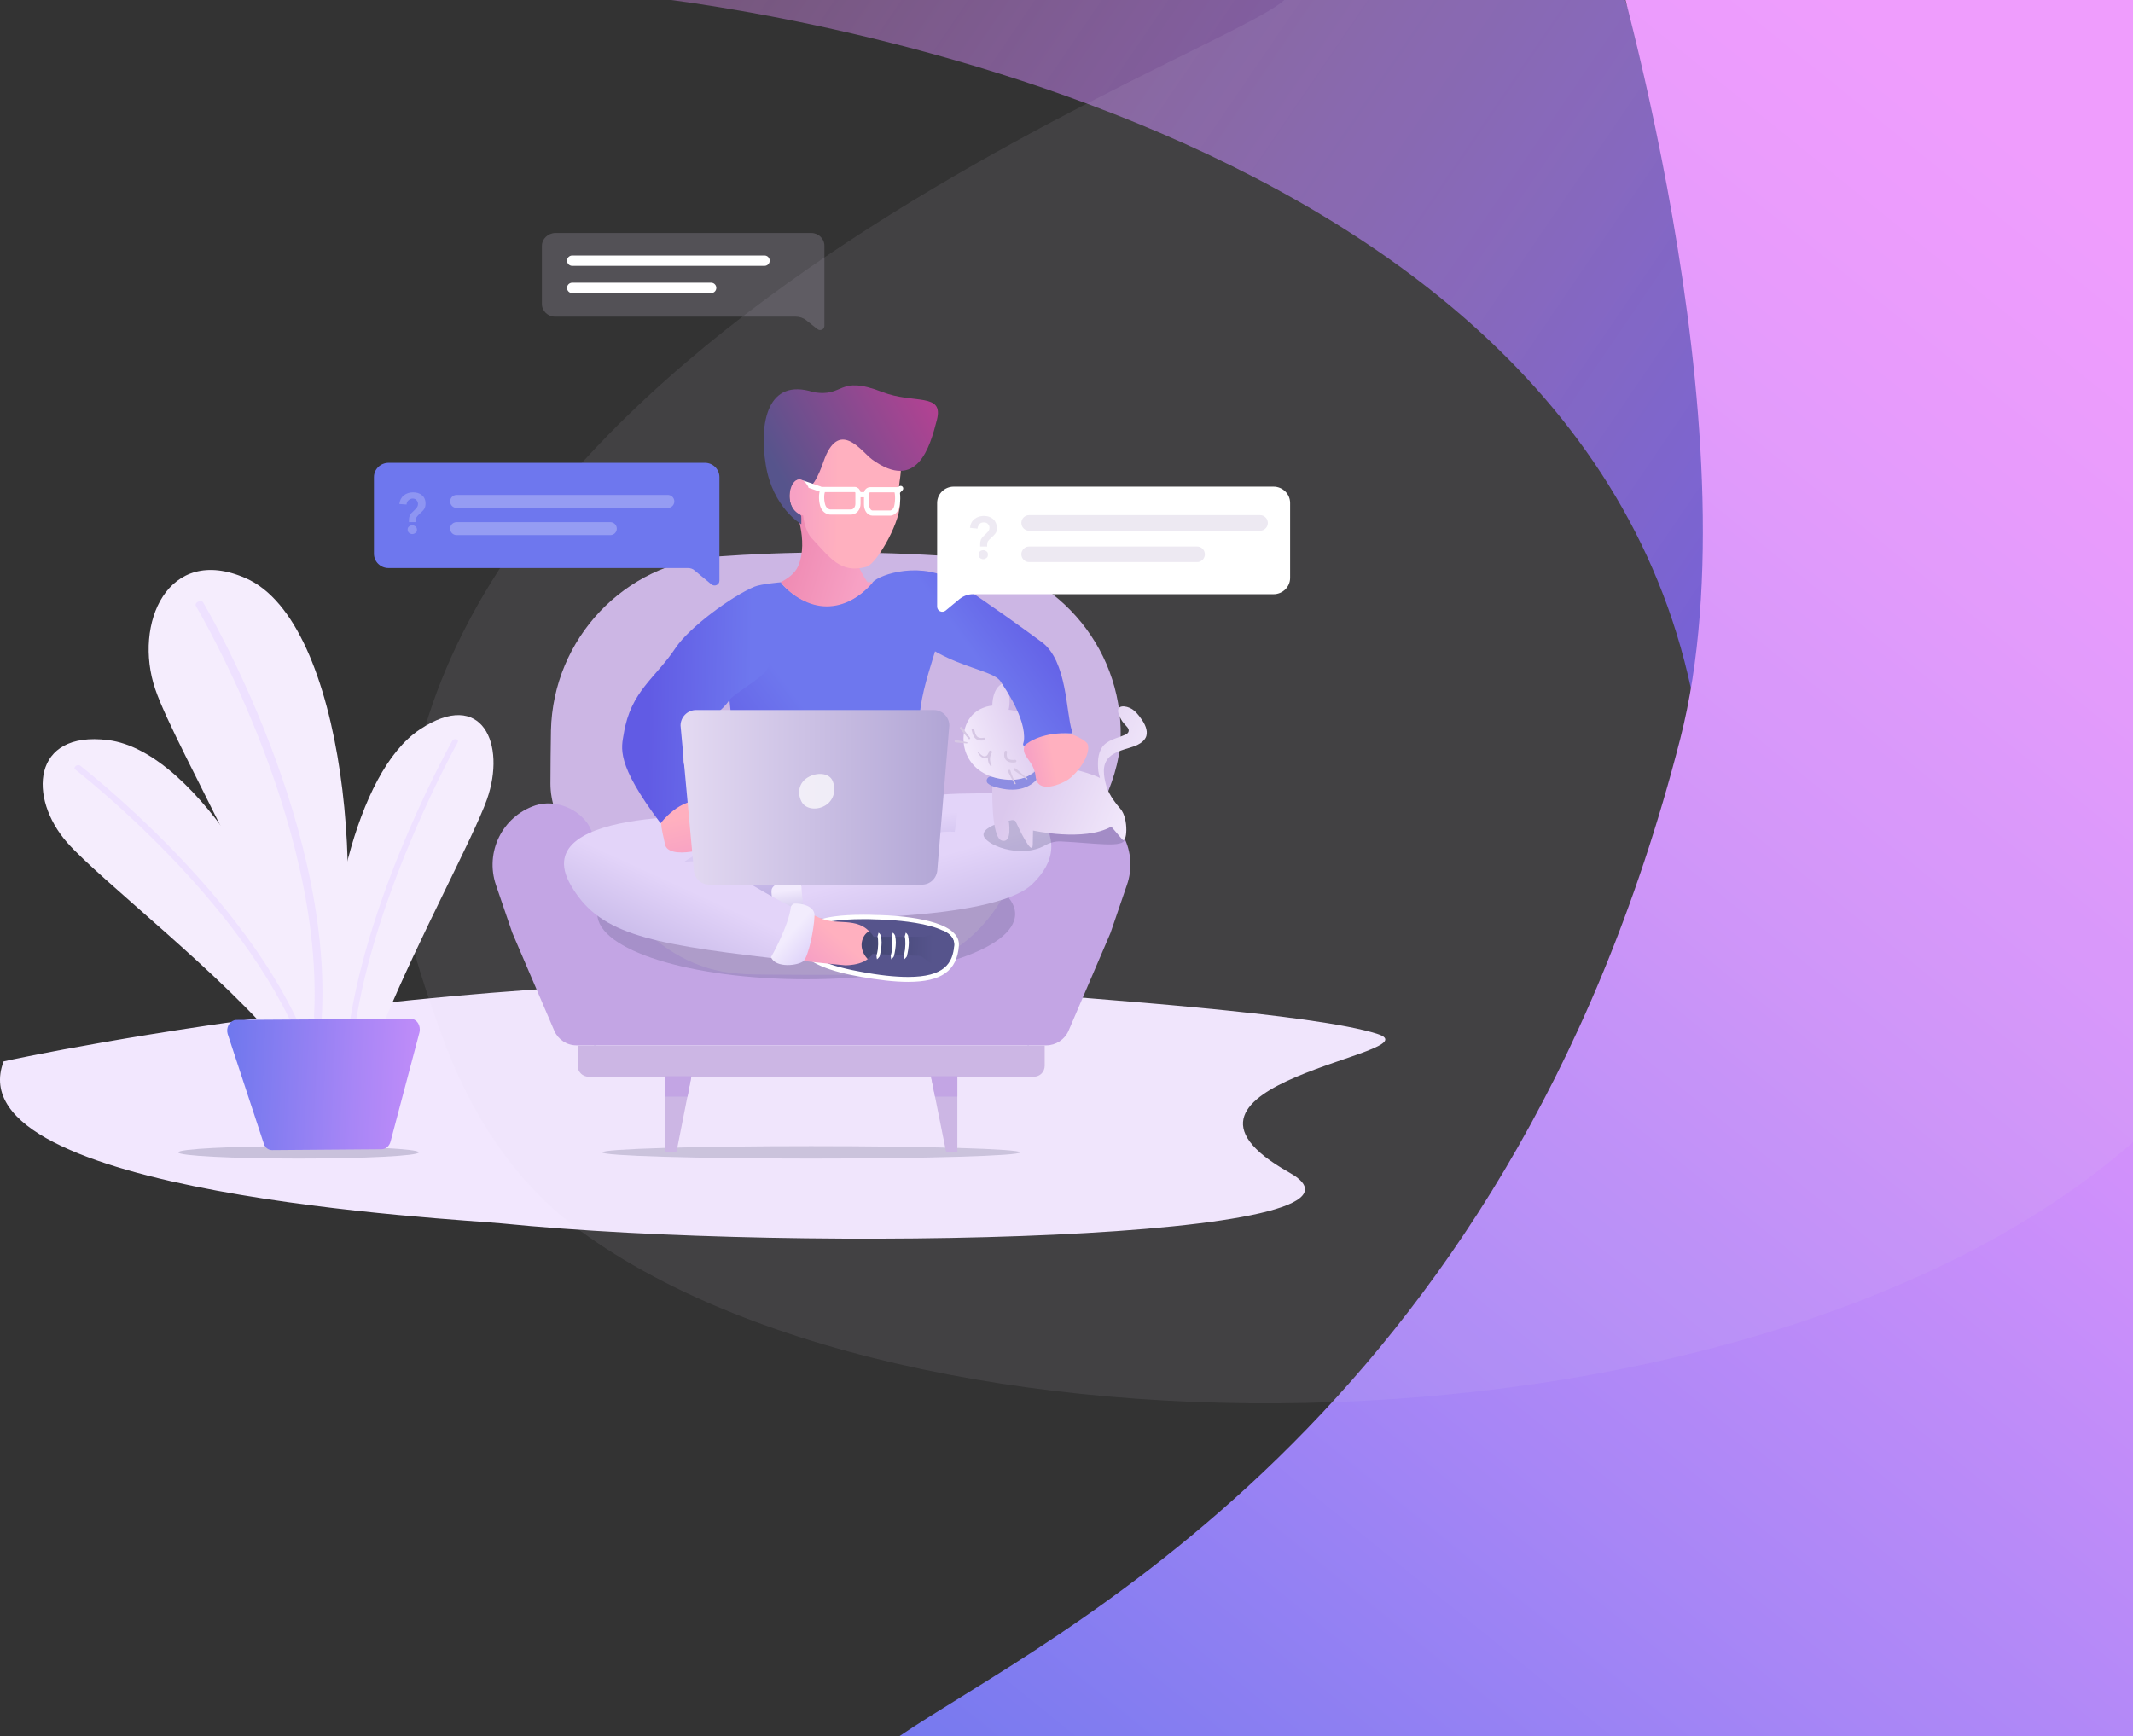 <svg width="823" height="670" viewBox="0 0 823 670" fill="none" xmlns="http://www.w3.org/2000/svg">
<rect x="0" y="0" width="823" height="670" fill="#333333" stroke="none"/>
<path d="M531.5 399C554.516 406.421 436 418 497.5 452.5C543.996 478.583 310.084 483.8 193.484 472.1C176.584 470.4 -18.216 461 1.384 409.6C8.984 407.8 209.684 365.5 387.584 382.6C421.345 385.473 507 391.1 531.5 399Z" fill="#F2E7FE"/>
<path opacity="0.2" d="M312.985 447.1C357.499 447.1 393.585 446.025 393.585 444.7C393.585 443.375 357.499 442.3 312.985 442.3C268.471 442.3 232.385 443.375 232.385 444.7C232.385 446.025 268.471 447.1 312.985 447.1Z" fill="#272B54"/>
<path opacity="0.2" d="M115.183 447.1C140.809 447.1 161.583 446.025 161.583 444.7C161.583 443.375 140.809 442.3 115.183 442.3C89.557 442.3 68.783 443.375 68.783 444.7C68.783 446.025 89.557 447.1 115.183 447.1Z" fill="#272B54"/>
<path d="M388.983 380.5H255.383C253.883 356.7 212.383 330.6 212.383 302.4C212.383 295.5 212.483 288.6 212.583 281.9C213.383 246.5 240.883 217.3 276.183 214.8C289.983 213.8 304.483 213.2 319.683 213.2C336.783 213.1 353.083 213.7 368.483 214.8C403.583 217.3 431.383 245.9 432.383 281.1C432.383 281.3 432.383 281.5 432.383 281.7C433.383 318.1 391.083 351.2 388.983 380.5Z" fill="#CAB3E3"/>
<path d="M419.583 310.9C411.983 308.4 402.483 312.2 398.583 319.3L387.483 345.3C380.083 358.9 367.783 369.1 352.983 373.7C343.983 376.5 334.283 376.2 324.983 376.2C315.483 376.2 305.983 376.2 296.383 376.1C288.683 376.1 280.683 375.9 273.183 373.6C258.383 369.1 246.083 358.8 238.683 345.2L227.583 319.2C223.683 312.1 214.283 308.3 206.583 310.8C193.883 315 186.983 328.8 191.383 341.6L197.683 360L213.883 397.8C215.383 401.2 218.683 403.4 222.483 403.4H229.283L229.383 403.6L229.783 403.4H299.383H326.783H396.383L396.783 403.6L396.883 403.4H403.683C407.383 403.4 410.783 401.2 412.283 397.8L428.483 360L434.783 341.6C439.283 328.9 432.383 315.1 419.583 310.9Z" fill="#C0A1E3"/>
<path d="M398.883 415.5H227.083C224.783 415.5 222.883 413.6 222.883 411.3V403.5H403.083V411.3C403.083 413.6 401.283 415.5 398.883 415.5Z" fill="#CAB3E3"/>
<path d="M260.984 444.7H256.584V415.3H266.784L260.984 444.7Z" fill="#CAB3E3"/>
<path d="M256.584 423.2H265.284L266.784 415.3H256.584V423.2Z" fill="#C0A1E3"/>
<path d="M365.084 444.7H369.384V415.3H359.184L365.084 444.7Z" fill="#CAB3E3"/>
<path d="M360.784 423.2H369.384V415.3H359.184L360.784 423.2Z" fill="#C0A1E3"/>
<path opacity="0.2" d="M311.084 377.9C355.599 377.9 391.684 366.618 391.684 352.7C391.684 338.782 355.599 327.5 311.084 327.5C266.57 327.5 230.484 338.782 230.484 352.7C230.484 366.618 266.57 377.9 311.084 377.9Z" fill="#272B54"/>
<path d="M244.684 -1.7C244.684 -1.7 602.3 30.8 652.5 266C652.5 266 685.584 160.4 626.384 -1.7H244.684Z" fill="url(#paint0_linear)"/>
<path d="M648.314 285.095C678.83 165.987 619.459 -28 619.459 -28H828V670C538.034 670 347 670 347 670C403 631.87 580.5 549.779 648.314 285.095Z" fill="url(#paint1_linear)"/>
<path opacity="0.09" d="M831.683 -8V432.8C692.983 566.3 357.683 572.6 224.083 475.1C197.983 456.1 180.383 428.4 169.083 395.7C162.883 377.8 155.683 358.6 155.683 338.1C154.883 123.8 501.683 12 496.783 -2.4L831.683 -8Z" fill="#E1DAEA"/>
<path fill-rule="evenodd" clip-rule="evenodd" d="M94.783 223.1C64.683 209.9 51.383 240.8 59.883 265.9C67.883 289.6 113.983 365.9 116.883 402.6L127.283 399.7C142.483 347.4 133.383 239.9 94.783 223.1Z" fill="#F5EDFD"/>
<path fill-rule="evenodd" clip-rule="evenodd" d="M123.483 400.7C132.083 322.6 78.583 232.8 78.383 232.5C78.083 231.9 77.183 231.8 76.383 232.2C75.583 232.6 75.283 233.3 75.583 233.9C75.783 234.2 129.383 324.2 120.383 401.6L123.483 400.7Z" fill="#EEE1FF"/>
<path fill-rule="evenodd" clip-rule="evenodd" d="M41.683 285.6C12.183 281.9 10.883 308 25.883 325.1C38.283 339.3 87.883 377.7 109.583 405.2L123.283 401.4C114.583 357.5 76.383 289.9 41.683 285.6Z" fill="#F5EDFD"/>
<path fill-rule="evenodd" clip-rule="evenodd" d="M118.285 402.1C96.085 345.7 31.185 295.7 30.985 295.5C30.485 295.1 29.785 295.2 29.185 295.6C28.685 296 28.585 296.7 29.085 297C29.285 297.2 93.785 346.9 115.885 402.8L118.285 402.1Z" fill="#EEE1FF"/>
<path fill-rule="evenodd" clip-rule="evenodd" d="M161.984 281.5C186.084 265.5 195.384 287.2 187.884 308.5C182.784 322.9 161.584 362 148.484 393.8L126.784 399.8C125.084 357.5 136.984 298.1 161.984 281.5Z" fill="#F5EDFD"/>
<path fill-rule="evenodd" clip-rule="evenodd" d="M134.484 397.7C141.984 343.8 174.384 286.1 174.484 285.9C174.784 285.4 175.484 285.1 176.084 285.3C176.684 285.4 176.884 286 176.584 286.5C176.484 286.7 144.484 343.9 136.884 397.2L134.484 397.7Z" fill="#EEE1FF"/>
<path d="M276.183 319.7C276.183 319.7 347.983 305.9 356.683 307.7C365.383 309.5 384.983 301.9 390.983 309C397.083 316.1 359.883 348.4 337.183 351.7C319.883 354.2 317.783 361.4 298.683 350.2C279.583 339 238.183 337 276.183 319.7Z" fill="url(#paint2_linear)"/>
<path d="M398.283 341.2C382.783 356.1 309.283 354.4 309.283 354.4C309.283 354.4 306.783 342 309.283 341.8C309.283 341.8 348.183 319.7 368.383 321L369.783 311.3L353.983 307.4C355.083 307.6 391.083 302.3 399.683 312.6C408.083 323 407.583 332.2 398.283 341.2Z" fill="url(#paint3_linear)"/>
<path opacity="0.2" d="M433.884 323.8C433.884 327.4 422.184 325.3 409.284 324.7C407.084 324.6 404.984 325.2 403.084 326.3C393.484 331.6 379.484 325.8 379.484 322.1C379.484 318.1 391.984 314.9 407.384 314.9C422.784 314.9 433.884 319.8 433.884 323.8Z" fill="#272B54"/>
<path d="M312.184 358.7C312.184 358.7 311.684 360.3 310.984 360.7C308.884 361.9 303.784 363.3 302.184 360C299.684 355 297.084 345.4 297.784 343.1C298.484 340.7 305.584 338.2 309.184 341.4C309.184 341.4 309.584 352 312.184 358.7Z" fill="url(#paint4_linear)"/>
<path d="M284.585 315.2L331.685 317.2C323.085 321.3 318.385 321.9 312.185 324.4C305.285 327.2 292.385 331.5 283.585 327.9C274.785 324.3 263.985 332.6 263.985 332.6C269.885 331.9 274.885 332.5 294.585 344.1C299.785 347.1 303.885 349.2 305.285 349.9C306.985 355.4 297.585 369.7 297.585 369.7C248.385 364 230.685 359.8 220.185 341.5C202.185 310.3 284.585 315.2 284.585 315.2Z" fill="url(#paint5_linear)"/>
<path d="M354.784 279.2C354.784 282.3 358.484 297.5 359.084 302C359.784 307.2 356.484 309.1 353.584 310.5C341.184 316.7 322.884 324.1 311.184 324.4C304.784 324.6 295.984 325.2 289.484 318.3C285.784 314.4 279.984 316.5 280.384 312C280.484 311.3 283.484 307.9 283.584 299C283.684 286.3 280.884 266.7 280.884 264.2C280.784 256 271.684 239 280.584 232.8C284.184 228.7 294.784 228.2 301.184 224.8C305.984 230.3 312.184 233.6 318.884 233.6C325.684 233.6 331.784 230.5 336.684 224.8C342.684 225.2 360.084 226.6 362.984 233.6C366.584 242.2 354.584 262.6 354.784 279.2Z" fill="url(#paint6_linear)"/>
<path d="M279.484 314.5C279.584 315 282.084 320.6 278.484 324.2C274.884 327.8 257.784 332 256.584 325.8C255.384 319.6 253.184 314.8 258.684 312.7C264.184 310.6 264.084 303.2 269.284 307.4C274.484 311.6 278.484 309.3 279.484 314.5Z" fill="url(#paint7_linear)"/>
<path d="M336.684 224.7C331.884 230.5 325.684 234 318.984 234C312.384 234 305.884 230.3 301.184 224.7C303.984 223.2 306.684 221.4 307.984 218.4C312.184 208.6 306.484 195.3 306.484 195.3C306.484 195.3 328.784 181.3 330.784 197.6C332.784 213.9 327.184 213.6 334.684 224.6C334.584 224.6 335.384 224.7 336.684 224.7Z" fill="url(#paint8_linear)"/>
<path d="M347.484 179.4C348.084 183.4 345.984 188.2 347.084 193.3C348.384 199.8 338.484 217.5 334.384 218.7C324.284 221.6 320.084 215 313.184 207.7C310.484 204.8 309.884 199.2 309.884 198.9C309.884 198.9 305.784 198.7 304.784 193.4C303.784 188.1 306.784 182.1 310.484 185.7C312.784 187.9 314.384 185.7 314.784 182.1C315.084 178.5 319.784 158.9 331.584 165.2C343.384 171.3 345.584 166.3 347.484 179.4Z" fill="url(#paint9_linear)"/>
<path d="M309.184 202.3C309.184 202.3 298.184 196 295.484 179.5C292.784 163 296.184 145.7 313.784 151.3C326 153.5 323 144.481 340.5 151.3C352.5 155.976 364.2 151.4 361.5 162C358.8 172.6 353.884 189.9 336.484 177.3C332.584 174.5 323.584 161 317.684 178.3C317.684 178.3 313.584 190.6 311.084 187.1C305.984 179.8 300.884 194.7 308.584 198.5C309.284 199.3 309.184 198.3 309.184 202.3Z" fill="url(#paint10_linear)"/>
<path d="M440.183 277.2C439.283 275.9 438.183 274.6 436.883 273.7C434.583 272.2 430.183 271.7 431.683 275.7C432.183 277 432.783 278.2 433.683 279.2C434.383 280.1 435.983 281.2 435.383 282.5C435.083 283.1 434.483 283.4 433.983 283.6C431.083 284.9 427.283 285.5 425.283 288.3C423.483 290.9 423.483 294.5 423.783 297.6C423.783 297.9 424.083 298.9 424.383 300.2C420.083 297.9 404.583 294.1 402.583 295.4C400.483 296.9 381.783 292.9 382.883 303.9C382.883 304.4 382.383 323.3 386.583 324.4C390.783 325.5 389.183 316.6 389.183 316.6C389.183 316.6 391.483 316.1 391.883 317C392.283 317.9 398.383 331.3 398.483 325.9C398.583 320.5 398.583 320.5 398.583 320.5C398.583 320.5 418.283 324.9 428.783 319C428.783 319 431.083 321.7 432.983 323.9C434.783 326.1 435.683 316 432.283 312.1C428.883 308.2 427.783 305.6 427.783 305.6L427.183 304.5C426.683 302.7 426.183 300.9 425.983 299C425.783 297 425.983 294.9 427.083 293.3C428.283 291.4 430.483 290.4 432.583 289.6C434.683 288.8 436.983 288.4 438.983 287.4C440.383 286.7 441.783 285.6 442.283 284.1C442.983 281.8 441.683 279.2 440.183 277.2Z" fill="url(#paint11_linear)"/>
<path d="M382.781 299.681C386.428 300.695 396.042 302.459 400.713 296.22L402.833 295.943C402.833 295.943 399.5 309 382.671 303.281C381.99 302.94 381.508 302.612 381.126 302.289C379.987 301.221 381.201 299.288 382.781 299.681Z" fill="#8D8DE2"/>
<path d="M382.884 272.3C382.884 272.3 382.684 264.5 388.084 263.3C388.084 263.3 390.384 268.5 389.184 273.9C389.184 273.9 397.184 274.4 398.584 280.1C398.584 280.1 406.084 277.7 408.684 280.1C408.684 280.1 403.184 285.6 401.384 285.3C401.384 285.3 404.684 301.8 388.984 300.9C373.384 300 369.184 287.2 373.184 278.8C376.184 272.6 382.884 272.3 382.884 272.3Z" fill="url(#paint12_linear)"/>
<path d="M371.283 280.8L374.283 284.7C374.383 284.9 374.383 285.1 374.183 285.2C373.983 285.3 373.783 285.3 373.683 285.1L370.483 281.3C370.283 281.1 370.283 280.8 370.583 280.6C370.783 280.5 371.083 280.5 371.283 280.8Z" fill="#D6C7E4"/>
<path d="M368.983 285.6L373.083 286.4C373.183 286.4 373.283 286.6 373.283 286.7C373.283 286.8 373.183 286.9 372.983 286.9L368.783 286.5C368.483 286.5 368.283 286.2 368.283 286C368.283 285.8 368.683 285.6 368.983 285.6Z" fill="#D6C7E4"/>
<path d="M389.883 297.5C389.983 297.8 390.183 298.3 390.283 298.7L390.783 299.9L391.883 302.3C391.983 302.4 391.883 302.6 391.783 302.6C391.683 302.7 391.583 302.6 391.483 302.5L390.183 300.2L389.583 299C389.383 298.6 389.183 298.3 388.983 297.7C388.883 297.4 388.983 297.2 389.283 297.1C389.583 297 389.783 297.1 389.883 297.4C389.883 297.4 389.883 297.4 389.883 297.5Z" fill="#D6C7E4"/>
<path d="M391.983 296.6L396.383 300.4C396.483 300.5 396.483 300.6 396.383 300.7C396.283 300.8 396.183 300.8 396.083 300.7L391.283 297.3C391.083 297.1 390.983 296.8 391.183 296.6C391.383 296.4 391.683 296.4 391.983 296.6C391.983 296.5 391.983 296.6 391.983 296.6Z" fill="#D6C7E4"/>
<path d="M382.584 290.4L382.184 291.2C381.984 291.5 381.884 291.7 381.584 291.9C381.184 292.4 380.484 292.7 379.784 292.6C379.084 292.5 378.584 292.1 378.184 291.7C377.784 291.3 377.484 290.8 377.184 290.3C377.184 290.2 377.184 290.1 377.284 290.1C377.384 290.1 377.384 290.1 377.484 290.1C377.784 290.5 378.184 291 378.584 291.3C378.984 291.6 379.484 291.9 379.884 291.9C380.284 291.9 380.684 291.7 380.984 291.3C381.084 291.1 381.284 290.9 381.384 290.7L381.684 290C381.784 289.7 382.084 289.6 382.384 289.7C382.584 289.8 382.684 290.1 382.584 290.4Z" fill="#D6C7E4"/>
<path d="M382.084 295.5C381.484 294.7 381.184 293.8 381.184 292.8C381.184 292.3 381.184 291.8 381.284 291.4C381.384 290.9 381.484 290.5 381.684 290C381.784 289.7 382.084 289.6 382.384 289.7C382.684 289.8 382.784 290.1 382.684 290.4C382.684 290.4 382.684 290.4 382.684 290.5C382.284 291.2 381.984 292 381.984 292.9C381.984 293.7 382.184 294.6 382.584 295.3C382.684 295.4 382.584 295.5 382.484 295.6C382.284 295.7 382.184 295.6 382.084 295.5Z" fill="#D6C7E4"/>
<path fill-rule="evenodd" clip-rule="evenodd" d="M375.135 281.266C375.375 281.129 375.68 281.212 375.817 281.452C375.903 281.602 375.959 281.792 376.001 281.95C376.021 282.024 376.047 282.129 376.074 282.237C376.099 282.335 376.124 282.434 376.145 282.513C376.251 282.917 376.386 283.342 376.612 283.718C376.832 284.086 377.134 284.397 377.577 284.588C378.025 284.78 378.665 284.871 379.597 284.708C379.869 284.66 380.128 284.842 380.175 285.114C380.223 285.386 380.041 285.645 379.769 285.693C378.701 285.88 377.853 285.795 377.182 285.506C376.507 285.216 376.058 284.739 375.754 284.232C375.454 283.733 375.29 283.196 375.177 282.768C375.145 282.643 375.121 282.549 375.1 282.463C375.079 282.378 375.06 282.301 375.036 282.21C374.991 282.045 374.963 281.973 374.949 281.948C374.812 281.708 374.895 281.403 375.135 281.266Z" fill="#D6C7E4"/>
<path fill-rule="evenodd" clip-rule="evenodd" d="M388.223 289.72C388.488 289.798 388.64 290.076 388.562 290.341L388.083 290.2C388.562 290.341 388.562 290.34 388.563 290.34L388.563 290.34L388.563 290.339C388.563 290.339 388.563 290.339 388.563 290.34L388.561 290.344L388.555 290.369C388.549 290.393 388.54 290.43 388.53 290.478C388.509 290.575 388.484 290.715 388.468 290.881C388.434 291.22 388.437 291.639 388.559 292.025C388.677 292.398 388.903 292.737 389.33 292.965C389.771 293.2 390.481 293.346 391.621 293.204C391.895 293.17 392.144 293.364 392.179 293.638C392.213 293.912 392.019 294.162 391.745 294.196C390.484 294.354 389.544 294.213 388.86 293.848C388.162 293.475 387.788 292.902 387.606 292.326C387.428 291.762 387.431 291.193 387.473 290.782C387.493 290.573 387.525 290.397 387.551 290.272C387.564 290.209 387.577 290.158 387.586 290.122C387.59 290.104 387.594 290.09 387.597 290.079L387.601 290.067L387.602 290.062L387.602 290.061L387.603 290.06C387.603 290.06 387.603 290.06 388.079 290.199L387.603 290.06C387.68 289.795 387.958 289.643 388.223 289.72Z" fill="#D6C7E4"/>
<path d="M419.783 287.5C420.683 291.7 415.783 298.3 412.183 300.8C409.883 302.4 400.283 306.8 399.583 299.6C398.983 293.6 394.183 292.1 395.183 288.2C395.183 288 395.283 287.9 395.283 287.8C396.683 286.2 401.883 281.7 412.983 283.2C412.983 283.1 419.383 285.5 419.783 287.5Z" fill="url(#paint13_linear)"/>
<path d="M295.885 258.6C293.385 262 282.885 268 281.485 270.1C276.285 277.9 263.685 282 263.385 288.8C262.885 299.4 269.385 304.4 271.585 309.2C262.485 307.4 254.885 317.7 254.885 317.7C237.385 294.5 239.785 288.6 240.685 283.1C243.385 266.6 252.885 261.8 260.685 250C265.885 242.2 282.085 230.2 291.085 226.4C293.785 225.3 301.285 224.7 301.285 224.7C301.285 224.7 302.685 228.1 302.085 232C301.585 235.6 296.885 257.3 295.885 258.6Z" fill="url(#paint14_linear)"/>
<path d="M413.584 282C413.584 282 414.284 283.1 413.184 283C402.884 282.4 396.684 286.2 395.284 287.8C394.284 287.7 394.984 286.6 395.084 285.8C395.984 277.2 387.584 265.4 386.084 263C381.884 256.4 352.084 257.9 336.684 224.7C339.384 221.6 355.884 216.1 368.984 224.7C381.984 233.2 395.884 243.3 401.984 247.8C411.784 255.1 411.284 274.9 413.584 282Z" fill="url(#paint15_linear)"/>
<path d="M317.642 188.9H329.742C330.442 188.9 331.042 189.5 331.042 190.2C331.042 191.1 331.042 192.5 331.042 194.4C331.042 196.2 329.842 197.6 328.342 197.6H320.442C319.642 197.6 318.342 197.1 317.642 195.6C316.942 194 316.642 190.4 317.642 188.9Z" stroke="white" stroke-width="2" stroke-miterlimit="10"/>
<path d="M345.863 189H335.784C335.017 189 334.359 189.621 334.359 190.345C334.359 191.276 334.359 192.724 334.359 194.69C334.359 196.552 335.345 198 336.66 198H343.453C344.11 198 345.315 197.483 345.863 195.931C346.411 194.276 346.63 190.552 345.863 189Z" stroke="white" stroke-width="2" stroke-miterlimit="10"/>
<path d="M309.984 186.5L316.384 188.7" stroke="white" stroke-width="2" stroke-miterlimit="10" stroke-linecap="round"/>
<path d="M347.5 188.5L346.5 189.5" stroke="white" stroke-width="2" stroke-miterlimit="10" stroke-linecap="round"/>
<path d="M311.984 188.1C311.984 188.1 309.984 183.7 307.284 185.4C304.584 187.1 311.184 188.8 311.184 188.8L311.984 188.1Z" fill="url(#paint16_linear)"/>
<path d="M331 190.9C331.1 190.9 334 190.9 334 190.9" stroke="white" stroke-width="2" stroke-miterlimit="10"/>
<path d="M350.484 377.9C345.384 377.9 339.184 377.2 331.484 375.8C318.384 373.4 310.984 369.8 309.484 365.2C308.584 362.3 310.384 360 310.984 359.3C311.484 358 314.484 353.8 333.184 353.8C334.684 353.8 336.284 353.8 337.984 353.9C338.884 353.9 361.384 354.2 367.584 360.6C368.784 361.8 369.284 363.2 369.184 364.7C368.484 374 362.884 377.9 350.484 377.9Z" fill="#56548C"/>
<path d="M333.184 354.7C334.684 354.7 336.284 354.7 337.884 354.8C337.884 354.8 368.884 355.1 368.184 364.7C367.684 371.8 364.284 377 350.384 377C345.484 377 339.384 376.4 331.584 374.9C301.584 369.4 311.684 359.7 311.684 359.7C311.684 359.7 312.484 354.7 333.184 354.7ZM333.184 353V354.7V353C314.784 353 310.884 357 310.084 359C309.284 359.9 307.584 362.4 308.584 365.6C310.184 370.6 317.584 374.3 331.284 376.8C338.984 378.2 345.284 378.9 350.384 378.9C363.284 378.9 369.284 374.6 369.984 364.9C370.084 363.1 369.484 361.5 368.084 360.1C361.784 353.5 340.284 353.1 337.784 353.1C336.284 353 334.684 353 333.184 353Z" fill="white"/>
<path d="M337.183 365.6C336.783 372.8 326.083 372.5 326.083 372.5C318.383 371.8 311.483 371 305.283 370.3L307.683 349.1C318.783 357.4 322.083 355 329.083 356.2C332.083 356.7 337.683 358.8 337.183 365.6Z" fill="url(#paint17_linear)"/>
<path d="M335.384 359.5C333.584 359.8 330.084 365 334.784 370.1C335.884 369.6 336.684 368.1 336.684 368.1L355.284 368.9L362.684 374.3C362.684 374.3 374.084 363.5 363.884 359.1L356.684 361.5H337.084C337.084 361.5 336.184 359.9 335.384 359.5Z" fill="url(#paint18_linear)"/>
<path d="M338.984 359.9C339.384 360.2 339.684 360.6 339.884 361.1C339.984 361.6 339.984 362 340.084 362.4C340.184 363.3 340.184 364.2 340.084 365.1C339.984 366 339.884 366.9 339.684 367.8C339.584 368.2 339.484 368.7 339.384 369.1C339.084 369.5 338.784 369.9 338.384 370.2C338.284 369.7 338.184 369.3 338.184 368.8C338.284 368.4 338.384 368 338.484 367.6C338.684 366.8 338.784 365.9 338.784 365.1C338.884 364.3 338.784 363.4 338.784 362.6C338.784 362.2 338.684 361.8 338.584 361.4L338.984 359.9Z" fill="white"/>
<path d="M344.484 359.9C344.884 360.2 345.184 360.6 345.384 361.1C345.484 361.6 345.484 362 345.584 362.4C345.684 363.3 345.684 364.2 345.584 365.1C345.484 366 345.384 366.9 345.184 367.8C345.084 368.2 344.984 368.7 344.884 369.1C344.584 369.5 344.284 369.9 343.884 370.2C343.784 369.7 343.684 369.3 343.684 368.8C343.784 368.4 343.884 368 343.984 367.6C344.184 366.8 344.284 365.9 344.284 365.1C344.384 364.3 344.284 363.4 344.284 362.6C344.284 362.2 344.184 361.8 344.084 361.4L344.484 359.9Z" fill="white"/>
<path d="M349.484 359.9C349.884 360.2 350.184 360.6 350.384 361.1C350.484 361.6 350.484 362 350.584 362.4C350.684 363.3 350.684 364.2 350.584 365.1C350.484 366 350.384 366.9 350.184 367.8C350.084 368.2 349.984 368.7 349.884 369.1C349.584 369.5 349.284 369.9 348.884 370.2C348.784 369.7 348.684 369.3 348.684 368.8C348.784 368.4 348.884 368 348.984 367.6C349.184 366.8 349.284 365.9 349.284 365.1C349.384 364.3 349.284 363.4 349.284 362.6C349.284 362.2 349.184 361.8 349.084 361.4L349.484 359.9Z" fill="white"/>
<path d="M305.184 349.8C305.184 349.8 305.684 348.8 306.484 348.7C309.084 348.5 314.384 349.6 314.284 353.3C314.084 359 311.884 369 310.084 370.8C308.284 372.6 299.184 373.8 297.484 369.3C297.584 369.4 304.384 357.1 305.184 349.8Z" fill="url(#paint19_linear)"/>
<path d="M355.684 341.4H273.684C270.384 341.4 267.684 338.7 267.684 335.4L262.584 280C262.584 276.7 265.284 274 268.584 274H360.284C363.584 274 366.284 276.7 366.284 280L361.684 335.4C361.584 338.8 358.984 341.4 355.684 341.4Z" fill="url(#paint20_linear)"/>
<path opacity="0.72" d="M321.283 301.4C319.983 298.2 315.183 297.9 311.683 300C308.183 302.1 307.583 306 309.183 309.2C310.783 312.5 315.583 312.8 318.783 310.6C321.883 308.5 322.583 304.6 321.283 301.4Z" fill="white"/>
<path d="M497.784 194.1V223C497.784 226.5 494.884 229.3 491.384 229.3H375.384C373.484 229.3 371.684 230 370.184 231.2L364.884 235.6C363.584 236.7 361.584 235.8 361.584 234.1V229.3V228.8V194.1C361.584 190.6 364.484 187.8 367.984 187.8H491.384C494.884 187.8 497.784 190.6 497.784 194.1Z" fill="white"/>
<path opacity="0.43" d="M397.084 213.9C398.684 213.9 461.884 213.9 461.884 213.9" stroke="#D6CCE2" stroke-width="6" stroke-miterlimit="10" stroke-linecap="round"/>
<path opacity="0.43" d="M397.084 201.8C398.684 201.8 486.184 201.8 486.184 201.8" stroke="#D6CCE2" stroke-width="6" stroke-miterlimit="10" stroke-linecap="round"/>
<g opacity="0.63">
<path opacity="0.63" d="M383.183 200.3C382.283 199.5 381.083 199.1 379.683 199.1C378.183 199.1 376.983 199.5 375.983 200.3C374.983 201.1 374.383 202.2 374.283 203.7L377.183 204C377.183 203.4 377.483 202.8 377.883 202.3C378.283 201.8 378.883 201.6 379.583 201.6C380.283 201.6 380.783 201.8 381.183 202.2C381.583 202.6 381.783 203.1 381.783 203.7C381.783 204.4 381.383 205.1 380.683 205.7L379.683 206.7C379.083 207.2 378.683 207.8 378.483 208.2C378.283 208.7 378.183 209.3 378.183 210V210.9H380.883V210.3C380.883 209.7 380.983 209.2 381.183 208.9C381.383 208.6 381.783 208.1 382.383 207.6C383.183 206.9 383.783 206.3 384.183 205.7C384.583 205.2 384.683 204.4 384.683 203.6C384.583 202.2 384.083 201.1 383.183 200.3ZM380.683 212.8C380.283 212.5 379.883 212.3 379.383 212.3C378.883 212.3 378.383 212.5 378.083 212.8C377.683 213.1 377.583 213.6 377.583 214.1C377.583 214.6 377.783 215 378.083 215.3C378.483 215.6 378.883 215.8 379.383 215.8C379.883 215.8 380.283 215.6 380.683 215.3C381.083 215 381.183 214.5 381.183 214C381.183 213.5 381.083 213.1 380.683 212.8Z" fill="#D6CCE2"/>
</g>
<path opacity="0.2" d="M209.084 94.9V117.3C209.084 120 211.384 122.2 214.184 122.2H306.984C308.484 122.2 309.984 122.7 311.084 123.6L315.384 127C316.484 127.9 318.084 127.1 318.084 125.8V122.1V121.7V94.8C318.084 92.1 315.784 89.9 312.984 89.9H214.184C211.384 90 209.084 92.2 209.084 94.9Z" fill="#D6CCE2"/>
<path d="M220.783 111.1C222.083 111.1 274.383 111.1 274.383 111.1" stroke="white" stroke-width="4" stroke-miterlimit="10" stroke-linecap="round"/>
<path d="M220.783 100.6C222.083 100.6 294.983 100.6 294.983 100.6" stroke="white" stroke-width="4" stroke-miterlimit="10" stroke-linecap="round"/>
<path d="M144.283 184.1V213.7C144.283 216.7 146.783 219.2 149.883 219.2H265.383C266.383 219.2 267.383 219.5 268.083 220.2L274.483 225.5C275.683 226.5 277.583 225.7 277.583 224.1V219.2V218.7V184.1C277.583 181.1 275.083 178.6 271.983 178.6H149.983C146.783 178.6 144.283 181.1 144.283 184.1Z" fill="#6E77EE"/>
<path opacity="0.27" d="M176.184 204C177.684 204 235.484 204 235.484 204" stroke="white" stroke-width="5" stroke-miterlimit="10" stroke-linecap="round"/>
<path opacity="0.27" d="M176.184 193.5C177.684 193.5 257.684 193.5 257.684 193.5" stroke="white" stroke-width="5" stroke-miterlimit="10" stroke-linecap="round"/>
<g opacity="0.47">
<path opacity="0.47" d="M162.784 191.1C161.884 190.3 160.684 190 159.384 190C157.984 190 156.784 190.4 155.784 191.2C154.784 192 154.284 193.1 154.084 194.5L156.884 194.7C156.884 194.1 157.084 193.5 157.584 193.1C157.984 192.7 158.584 192.4 159.184 192.4C159.884 192.4 160.384 192.6 160.684 193C161.084 193.4 161.284 193.9 161.284 194.5C161.284 195.2 160.984 195.8 160.284 196.5L159.284 197.5C158.684 198 158.284 198.5 158.084 199C157.884 199.5 157.784 200 157.784 200.7V201.5H160.484V200.9C160.484 200.3 160.584 199.8 160.784 199.5C160.984 199.2 161.384 198.8 161.984 198.2C162.784 197.5 163.384 196.9 163.684 196.4C163.984 195.9 164.184 195.2 164.184 194.3C164.184 192.9 163.684 191.8 162.784 191.1ZM160.384 203.2C159.984 202.9 159.584 202.7 159.084 202.7C158.584 202.7 158.184 202.9 157.784 203.2C157.384 203.5 157.284 203.9 157.284 204.4C157.284 204.9 157.484 205.3 157.784 205.6C158.184 205.9 158.584 206.1 159.084 206.1C159.584 206.1 159.984 205.9 160.384 205.6C160.784 205.3 160.884 204.9 160.884 204.4C160.884 204 160.784 203.6 160.384 203.2Z" fill="white"/>
</g>
<path d="M91.172 393.584L158.462 393.151C160.464 393.142 161.981 395.013 161.976 397.315C161.958 397.715 161.939 398.114 161.821 398.509L150.693 440.546C150.212 442.326 148.858 443.465 147.256 443.492L105 443.82C103.397 443.847 102.049 442.684 101.632 440.864L87.825 398.937C87.226 396.707 88.33 394.455 90.264 393.743C90.468 393.652 90.873 393.57 91.172 393.584Z" fill="url(#paint21_linear)"/>
<defs>
<linearGradient id="paint0_linear" x1="720.179" y1="196.484" x2="265.973" y2="-113.144" gradientUnits="userSpaceOnUse">
<stop offset="0.017" stop-color="#795FFF" stop-opacity="0.8"/>
<stop offset="0.319" stop-color="#A875FF" stop-opacity="0.646"/>
<stop offset="0.618" stop-color="#D088FF" stop-opacity="0.494"/>
<stop offset="0.855" stop-color="#E894FF" stop-opacity="0.374"/>
<stop offset="1" stop-color="#F198FF" stop-opacity="0.3"/>
</linearGradient>
<linearGradient id="paint1_linear" x1="278.627" y1="663.491" x2="773.838" y2="50.826" gradientUnits="userSpaceOnUse">
<stop stop-color="#6E77EE"/>
<stop offset="0.02" stop-color="#7278EE"/>
<stop offset="0.35" stop-color="#A886F6"/>
<stop offset="0.636" stop-color="#D090FB"/>
<stop offset="0.862" stop-color="#E896FE"/>
<stop offset="1" stop-color="#F198FF"/>
</linearGradient>
<linearGradient id="paint2_linear" x1="325.785" y1="318.057" x2="329.32" y2="349.86" gradientUnits="userSpaceOnUse">
<stop stop-color="#E3D4F9"/>
<stop offset="1" stop-color="#B4A6DD"/>
</linearGradient>
<linearGradient id="paint3_linear" x1="355.385" y1="332.132" x2="370.166" y2="384.372" gradientUnits="userSpaceOnUse">
<stop stop-color="#E3D4F9"/>
<stop offset="1" stop-color="#B4A6DD"/>
</linearGradient>
<linearGradient id="paint4_linear" x1="303.762" y1="343.608" x2="305.561" y2="356.629" gradientUnits="userSpaceOnUse">
<stop offset="0" stop-color="#F2EBFD"/>
<stop offset="1" stop-color="#BFB3E4"/>
</linearGradient>
<linearGradient id="paint5_linear" x1="265.904" y1="343.248" x2="244.842" y2="389.259" gradientUnits="userSpaceOnUse">
<stop stop-color="#E3D4F9"/>
<stop offset="1" stop-color="#B4A6DD"/>
</linearGradient>
<linearGradient id="paint6_linear" x1="312.385" y1="275.325" x2="278.719" y2="300.811" gradientUnits="userSpaceOnUse">
<stop stop-color="#6E77EE"/>
<stop offset="0.996" stop-color="#615BE4"/>
</linearGradient>
<linearGradient id="paint7_linear" x1="270.324" y1="330.072" x2="266.848" y2="314.536" gradientUnits="userSpaceOnUse">
<stop offset="1.24826e-07" stop-color="#F7A1C4"/>
<stop offset="1" stop-color="#FFB0BF"/>
</linearGradient>
<linearGradient id="paint8_linear" x1="334.059" y1="216.13" x2="293.664" y2="203.881" gradientUnits="userSpaceOnUse">
<stop offset="1.24826e-07" stop-color="#F7A1C4"/>
<stop offset="1" stop-color="#EB80AB"/>
</linearGradient>
<linearGradient id="paint9_linear" x1="306.491" y1="191.314" x2="323.427" y2="191.551" gradientUnits="userSpaceOnUse">
<stop offset="1.24826e-07" stop-color="#F7A1C4"/>
<stop offset="1" stop-color="#FFB0BF"/>
</linearGradient>
<linearGradient id="paint10_linear" x1="299.755" y1="181.39" x2="365.295" y2="143.916" gradientUnits="userSpaceOnUse">
<stop stop-color="#56548C"/>
<stop offset="1" stop-color="#C13F93"/>
</linearGradient>
<linearGradient id="paint11_linear" x1="390.999" y1="304" x2="439.999" y2="324.5" gradientUnits="userSpaceOnUse">
<stop stop-color="#DBC8ED"/>
<stop offset="1" stop-color="#F5EDFD"/>
</linearGradient>
<linearGradient id="paint12_linear" x1="402.5" y1="283.5" x2="372.868" y2="294.781" gradientUnits="userSpaceOnUse">
<stop stop-color="#DBC8ED"/>
<stop offset="1" stop-color="#F5EDFD"/>
</linearGradient>
<linearGradient id="paint13_linear" x1="396.971" y1="294.837" x2="406.477" y2="293.123" gradientUnits="userSpaceOnUse">
<stop offset="1.24826e-07" stop-color="#F7A1C4"/>
<stop offset="1" stop-color="#FFB0BF"/>
</linearGradient>
<linearGradient id="paint14_linear" x1="289.597" y1="271.463" x2="250.241" y2="270.607" gradientUnits="userSpaceOnUse">
<stop stop-color="#6E77EE"/>
<stop offset="0.996" stop-color="#615BE4"/>
</linearGradient>
<linearGradient id="paint15_linear" x1="375.954" y1="253.176" x2="403.567" y2="232.906" gradientUnits="userSpaceOnUse">
<stop stop-color="#6E77EE"/>
<stop offset="0.996" stop-color="#615BE4"/>
</linearGradient>
<linearGradient id="paint16_linear" x1="303.991" y1="182.396" x2="337.268" y2="210.746" gradientUnits="userSpaceOnUse">
<stop offset="1.24826e-07" stop-color="#F7A1C4"/>
<stop offset="1" stop-color="#FFB0BF"/>
</linearGradient>
<linearGradient id="paint17_linear" x1="312.5" y1="369.666" x2="321.135" y2="359.773" gradientUnits="userSpaceOnUse">
<stop offset="1.24826e-07" stop-color="#F7A1C4"/>
<stop offset="1" stop-color="#FFB0BF"/>
</linearGradient>
<linearGradient id="paint18_linear" x1="360.093" y1="366.709" x2="335.829" y2="366.529" gradientUnits="userSpaceOnUse">
<stop offset="6.49098e-08" stop-color="#56548C"/>
<stop offset="0.996" stop-color="#434672"/>
</linearGradient>
<linearGradient id="paint19_linear" x1="305.129" y1="360.113" x2="330.638" y2="382.259" gradientUnits="userSpaceOnUse">
<stop offset="0" stop-color="#F2ECFD"/>
<stop offset="0.375" stop-color="#DCD0F9"/>
<stop offset="1" stop-color="#B1A5D5"/>
</linearGradient>
<linearGradient id="paint20_linear" x1="262.525" y1="307.744" x2="366.197" y2="307.744" gradientUnits="userSpaceOnUse">
<stop stop-color="#E4DAF2"/>
<stop offset="1" stop-color="#B1A5D5"/>
</linearGradient>
<linearGradient id="paint21_linear" x1="86.721" y1="416.509" x2="230.588" y2="423.074" gradientUnits="userSpaceOnUse">
<stop stop-color="#6E77EE"/>
<stop offset="0.02" stop-color="#7278EE"/>
<stop offset="0.35" stop-color="#A886F6"/>
<stop offset="0.636" stop-color="#D090FB"/>
<stop offset="0.862" stop-color="#E896FE"/>
<stop offset="1" stop-color="#F198FF"/>
</linearGradient>
</defs>
</svg>
